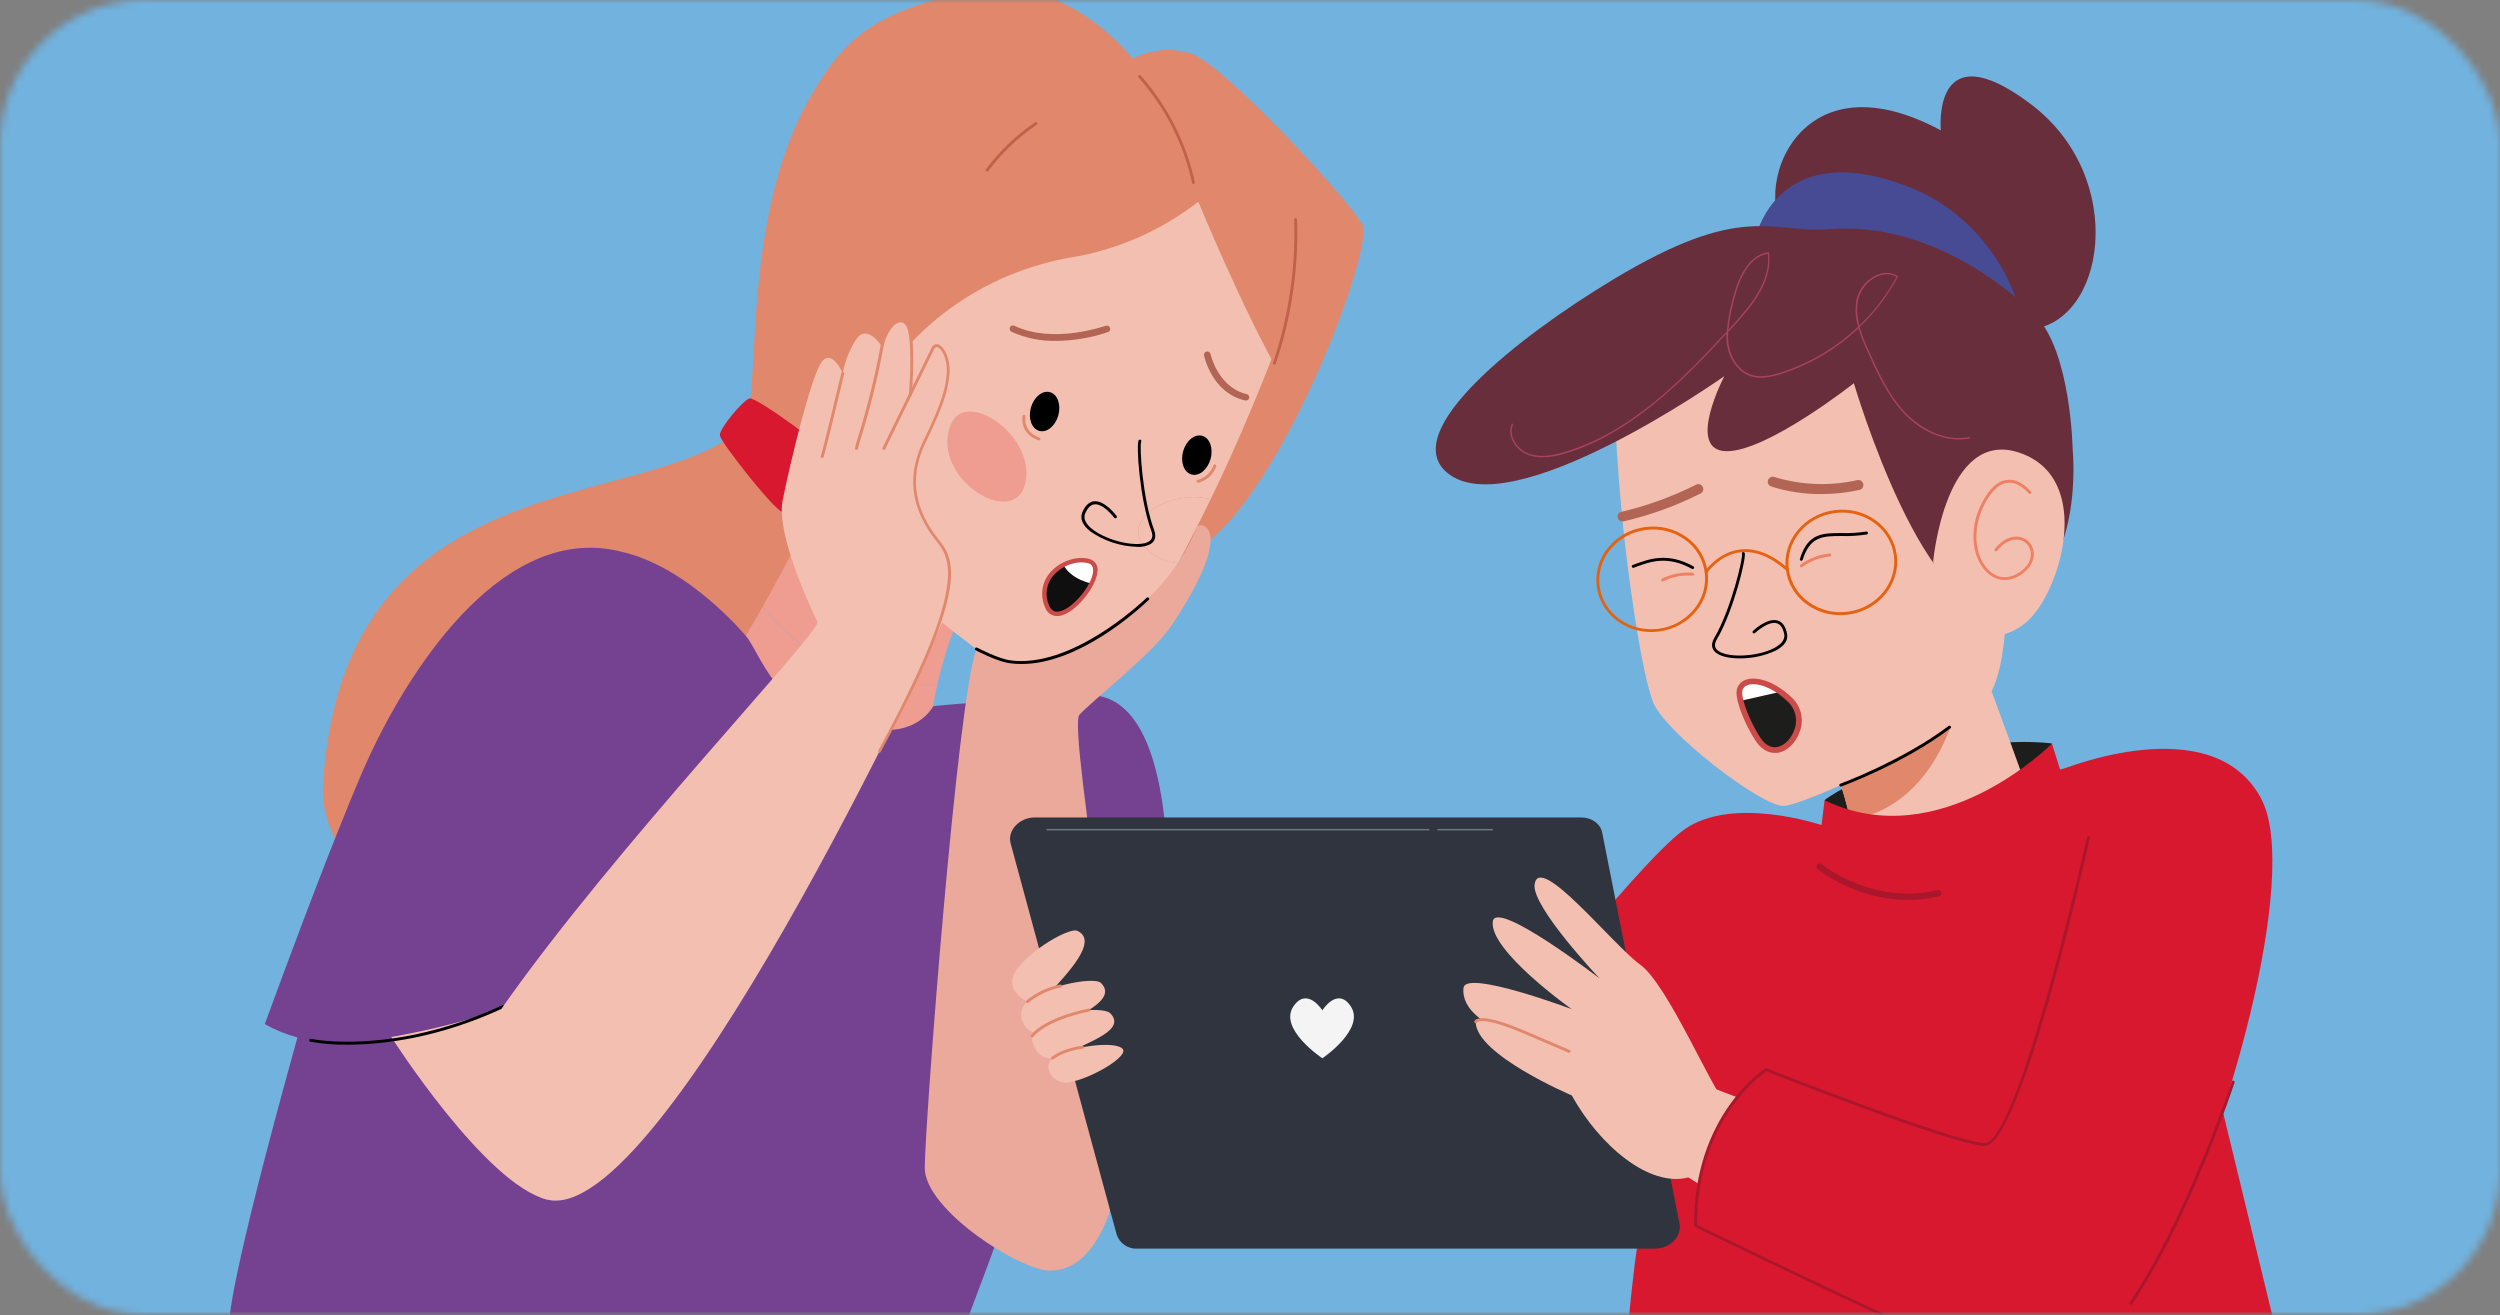 <svg width="346" height="182" viewBox="0 0 346 182" fill="none" xmlns="http://www.w3.org/2000/svg">
<rect x="0" y="0" width="346" height="182" fill="#808080" stroke="none"/>
<mask id="mask0_325_2741" style="mask-type:alpha" maskUnits="userSpaceOnUse" x="0" y="0" width="346" height="182">
<rect width="346" height="182" rx="20" fill="#9A95D6"/>
</mask>
<g mask="url(#mask0_325_2741)">
<mask id="mask1_325_2741" style="mask-type:alpha" maskUnits="userSpaceOnUse" x="-34" y="-10" width="414" height="192">
<rect x="-33.77" y="-10" width="413.538" height="192" fill="#7C94CB"/>
</mask>
<g mask="url(#mask1_325_2741)">
<rect x="-33.77" y="-10" width="413.538" height="192" fill="#71B2DE"/>
<path d="M283.987 102.897C283.987 102.897 276.643 101.817 266.868 104.559C256.483 107.471 252.523 110.743 252.523 110.743C252.523 110.743 256.677 118.308 268.802 115.89C272.25 115.245 275.468 113.706 278.133 111.426C280.798 109.145 282.817 106.204 283.987 102.897Z" fill="#1D1D1B"/>
<path d="M280.729 45.597C274.494 45.953 275.985 38.065 249.151 33.043C241.378 31.59 246.192 6.011 268.609 18.039C268.609 18.039 267.28 4.086 280.983 14.347C294.686 24.607 291.372 44.983 280.729 45.597Z" fill="#682E3B"/>
<path d="M243.127 41.014C240.533 36.773 243.312 17.476 264.533 26.014C278.97 31.82 283.424 49.922 277.535 51.722C271.645 53.522 243.127 41.014 243.127 41.014Z" fill="#464B93"/>
<path d="M252.099 114.196C252.099 114.196 239.813 110.01 233.07 114.828C226.327 119.647 204.242 148.281 204.242 148.281C204.242 148.281 231.044 171.034 231.09 170.536C231.136 170.037 238.474 145.428 238.474 145.428L252.099 114.196Z" fill="#D7182E"/>
<path d="M253.17 114.297C253.17 114.297 250.825 114.099 245.785 113.467C245.785 113.467 229.036 140.425 225.44 182.587H314.614L295.691 104.559C295.691 104.559 290.988 104.559 287.3 105.976" fill="#D7182E"/>
<path d="M276.717 98.628C275.357 100.632 273.842 102.525 272.185 104.291C271.931 104.559 271.682 104.817 271.428 105.071C271.682 104.817 271.931 104.559 272.185 104.291C273.842 102.525 275.357 100.632 276.717 98.628C274.811 93.496 273.302 89.166 272.873 87.242C271.414 80.753 251.831 101.55 251.831 101.55C253.65 104.854 255.062 109.054 256.105 113.457C256.668 118.996 256.613 116.951 256.613 116.951C256.64 125.674 281.111 124.128 281.503 112.257C281.503 112.266 281.25 110.84 276.717 98.628Z" fill="#F3BFB0"/>
<path d="M271.206 96.523C269.3 91.386 273.302 89.166 272.873 87.242C271.414 80.753 251.831 101.55 251.831 101.55C253.65 104.854 255.062 109.054 256.105 113.457C260.056 112.913 267.897 109.977 271.206 96.523Z" fill="#E1886C"/>
<path d="M223.447 49.216C223.046 54.994 224.167 69.219 224.98 75.985C225.792 82.751 227.232 92.914 228.751 97.096C230.269 101.277 243.903 111.708 246.88 111.537C249.857 111.367 269.149 102.551 274.794 96.847C280.438 91.142 277.101 55.087 273.409 43.142C269.717 31.197 247.517 34.091 243.764 35.587C240.012 37.082 223.895 42.791 223.447 49.216Z" fill="#F3BFB0"/>
<path d="M253.299 31.714C244.991 32.351 241.299 27.791 223.179 38.734C210.076 46.636 193.64 59.642 200.199 65.351C209 73.004 238.649 52.059 238.649 52.059C238.649 52.059 233.286 62.296 238.876 62.444C244.465 62.591 256.576 53.038 256.576 53.038C256.576 53.038 266.822 87.948 277.737 83.753C288.652 79.558 286.857 62.245 286.857 62.245C286.857 62.245 286.64 48.616 281.651 43.604C276.662 38.591 265.839 30.754 253.299 31.714Z" fill="#682E3B"/>
<path d="M267.547 77.73C267.547 77.73 269.227 59.07 279.584 62.688C289.941 66.307 285.085 82.124 280.507 86.051C275.928 89.979 269.836 88.317 267.547 77.73Z" fill="#F3BFB0"/>
<path d="M277.447 80.273C276.554 80.262 275.698 79.911 275.056 79.29C272.878 77.287 272.195 72.764 274.83 68.674C275.753 67.216 276.819 66.45 277.964 66.399C279.722 66.316 281.024 67.964 281.079 68.033C281.096 68.054 281.108 68.078 281.115 68.104C281.122 68.13 281.124 68.157 281.121 68.184C281.117 68.21 281.108 68.236 281.095 68.259C281.082 68.282 281.064 68.303 281.042 68.319C281.021 68.335 280.997 68.348 280.971 68.355C280.945 68.362 280.918 68.364 280.892 68.36C280.865 68.357 280.839 68.348 280.816 68.335C280.793 68.321 280.773 68.303 280.756 68.282C280.756 68.282 279.538 66.736 277.987 66.805C276.981 66.851 276.035 67.553 275.176 68.896C272.661 72.824 273.279 77.121 275.338 79.008C276.616 80.181 278.232 80.181 279.759 79.008C280.775 78.228 281.236 77.236 281.033 76.276C280.957 75.903 280.775 75.559 280.511 75.285C280.246 75.011 279.908 74.819 279.538 74.73C278.509 74.485 277.359 75.03 276.39 76.225C276.373 76.246 276.353 76.264 276.329 76.277C276.306 76.29 276.28 76.298 276.254 76.301C276.227 76.304 276.2 76.302 276.175 76.294C276.149 76.287 276.125 76.274 276.104 76.257C276.062 76.222 276.036 76.173 276.03 76.119C276.024 76.064 276.039 76.01 276.072 75.967C277.147 74.647 278.444 74.051 279.635 74.333C280.078 74.439 280.482 74.668 280.8 74.995C281.118 75.322 281.337 75.733 281.43 76.179C281.67 77.296 281.149 78.441 280.009 79.317C279.284 79.911 278.383 80.247 277.447 80.273Z" fill="#EF8062"/>
<path d="M240.723 95.9C240.737 96.266 240.793 96.628 240.889 96.98L246.395 95.734C243.34 93.565 240.723 94.04 240.723 95.9Z" fill="white"/>
<path d="M247.733 96.86C247.312 96.463 246.865 96.095 246.395 95.757L240.889 97.004C241.416 98.89 242.228 100.684 243.298 102.325C246.229 106.779 251.315 100.216 247.733 96.86Z" fill="#1D1D1B"/>
<path d="M240.74 91.119C239.268 91.119 237.971 90.828 237.33 90.196C236.993 89.845 236.706 89.231 237.26 88.285C239.568 84.353 241.239 77.273 241.091 76.677C241.071 76.628 241.072 76.572 241.092 76.523C241.113 76.474 241.152 76.435 241.202 76.414C241.253 76.394 241.309 76.395 241.359 76.417C241.409 76.439 241.449 76.479 241.47 76.53C241.723 77.139 239.951 84.482 237.611 88.493C237.265 89.084 237.269 89.545 237.611 89.914C238.751 91.1 243.149 90.967 245.577 89.67C246.302 89.282 247.123 88.631 246.929 87.722C246.749 86.905 246.413 86.411 245.928 86.263C244.719 85.89 242.914 87.588 242.896 87.607C242.857 87.645 242.805 87.666 242.75 87.666C242.696 87.666 242.644 87.645 242.605 87.607C242.567 87.569 242.546 87.517 242.546 87.463C242.546 87.41 242.567 87.359 242.605 87.32C242.683 87.242 244.603 85.442 246.039 85.885C246.676 86.079 247.105 86.67 247.317 87.644C247.529 88.617 246.976 89.388 245.762 90.039C244.19 90.77 242.474 91.139 240.74 91.119Z" fill="black"/>
<path d="M228.537 87.473C224.753 87.473 221.476 84.838 220.991 81.201C220.865 80.238 220.94 79.26 221.21 78.327C221.48 77.395 221.94 76.528 222.56 75.782C223.849 74.215 225.689 73.201 227.702 72.948C229.709 72.666 231.748 73.161 233.402 74.333C234.197 74.889 234.869 75.604 235.374 76.432C235.879 77.261 236.207 78.185 236.337 79.147C236.463 80.109 236.388 81.086 236.118 82.018C235.848 82.949 235.389 83.815 234.768 84.561C233.481 86.127 231.643 87.141 229.631 87.394C229.269 87.445 228.903 87.472 228.537 87.473ZM228.805 73.281C228.453 73.28 228.101 73.305 227.753 73.354C225.845 73.594 224.101 74.555 222.879 76.04C222.29 76.746 221.854 77.566 221.599 78.448C221.344 79.331 221.275 80.257 221.397 81.168C221.896 84.93 225.551 87.551 229.576 87.02C231.49 86.774 233.236 85.803 234.454 84.307C235.039 83.603 235.472 82.787 235.727 81.909C235.982 81.03 236.053 80.109 235.936 79.202C235.811 78.297 235.501 77.427 235.025 76.647C234.548 75.867 233.916 75.194 233.167 74.67C231.894 73.761 230.369 73.275 228.805 73.281Z" fill="#E56211"/>
<path d="M254.703 85.133C253.049 85.141 251.435 84.629 250.088 83.67C249.296 83.112 248.628 82.397 248.125 81.57C247.623 80.742 247.296 79.82 247.166 78.861C246.635 74.877 249.645 71.176 253.877 70.608C258.109 70.041 261.982 72.828 262.512 76.811C263.043 80.794 260.034 84.496 255.806 85.064C255.44 85.11 255.072 85.133 254.703 85.133ZM254.966 70.941C254.619 70.941 254.272 70.964 253.928 71.01C249.922 71.545 247.069 75.039 247.572 78.801C247.695 79.707 248.004 80.579 248.481 81.36C248.957 82.141 249.591 82.814 250.342 83.338C251.912 84.451 253.849 84.921 255.755 84.653C259.762 84.118 262.614 80.624 262.115 76.862C261.649 73.428 258.552 70.941 254.966 70.941Z" fill="#E56211"/>
<path d="M236.135 79.382C236.095 79.381 236.057 79.368 236.024 79.345C235.98 79.315 235.949 79.269 235.938 79.216C235.928 79.163 235.939 79.108 235.969 79.064C236.038 78.957 237.75 76.451 240.774 76.059C242.943 75.777 245.204 76.654 247.503 78.676C247.541 78.714 247.562 78.765 247.562 78.819C247.562 78.873 247.541 78.924 247.503 78.962C247.484 78.981 247.462 78.997 247.437 79.007C247.413 79.017 247.386 79.023 247.36 79.023C247.333 79.023 247.307 79.017 247.282 79.007C247.257 78.997 247.235 78.981 247.217 78.962C245.01 77.023 242.855 76.193 240.81 76.442C237.963 76.816 236.306 79.248 236.287 79.271C236.273 79.301 236.252 79.326 236.225 79.346C236.199 79.365 236.168 79.378 236.135 79.382Z" fill="#E56211"/>
<path d="M252.103 68.374C249.731 68.404 247.37 68.049 245.111 67.322C245.026 67.291 244.947 67.244 244.88 67.183C244.813 67.121 244.759 67.047 244.721 66.965C244.683 66.882 244.661 66.793 244.658 66.703C244.654 66.612 244.669 66.521 244.7 66.436C244.763 66.263 244.891 66.123 245.057 66.045C245.224 65.967 245.414 65.958 245.586 66.021C249.306 67.154 253.257 67.302 257.051 66.45C257.14 66.43 257.232 66.428 257.321 66.444C257.411 66.46 257.496 66.493 257.573 66.542C257.65 66.591 257.716 66.654 257.768 66.729C257.821 66.803 257.858 66.887 257.877 66.976C257.898 67.065 257.9 67.156 257.885 67.246C257.87 67.335 257.837 67.421 257.789 67.498C257.74 67.575 257.677 67.641 257.603 67.693C257.528 67.746 257.444 67.783 257.356 67.802C255.631 68.186 253.87 68.378 252.103 68.374Z" fill="#B26554"/>
<path d="M224.541 72.168C224.39 72.168 224.243 72.117 224.124 72.023C224.005 71.93 223.921 71.798 223.886 71.651C223.865 71.565 223.862 71.476 223.876 71.388C223.889 71.301 223.92 71.217 223.967 71.142C224.013 71.066 224.074 71.001 224.145 70.949C224.217 70.897 224.298 70.859 224.384 70.839C227.967 69.997 231.438 68.738 234.727 67.087C234.806 67.043 234.892 67.015 234.981 67.005C235.07 66.995 235.16 67.003 235.246 67.029C235.332 67.054 235.412 67.096 235.481 67.153C235.551 67.21 235.608 67.28 235.65 67.359C235.694 67.437 235.722 67.523 235.732 67.612C235.742 67.701 235.735 67.79 235.71 67.876C235.685 67.962 235.643 68.043 235.587 68.112C235.531 68.182 235.461 68.239 235.383 68.282C231.995 69.999 228.412 71.301 224.712 72.159C224.656 72.169 224.598 72.173 224.541 72.168Z" fill="#B26554"/>
<path d="M245.628 104.203C244.622 104.203 243.69 103.617 242.965 102.514C241.392 100.11 240.33 97.151 240.33 95.9C240.318 95.521 240.424 95.148 240.632 94.831C240.84 94.513 241.141 94.268 241.493 94.128C242.836 93.546 245.37 94.073 248.001 96.551C248.614 97.129 249.047 97.873 249.245 98.693C249.443 99.512 249.399 100.372 249.118 101.166C248.596 102.796 247.336 104.01 245.984 104.194C245.866 104.206 245.747 104.209 245.628 104.203ZM242.661 94.691C242.367 94.684 242.075 94.738 241.802 94.848C241.59 94.927 241.409 95.071 241.285 95.261C241.161 95.45 241.101 95.674 241.115 95.9C241.115 97.013 242.19 99.893 243.625 102.085C244.262 103.059 245.047 103.516 245.878 103.405C246.921 103.262 247.945 102.237 248.375 100.913C248.603 100.259 248.638 99.554 248.474 98.881C248.31 98.209 247.955 97.598 247.452 97.123C245.619 95.388 243.856 94.691 242.661 94.691Z" fill="#CB4B49"/>
<path d="M249.303 78.528C249.271 78.528 249.24 78.521 249.212 78.507C249.183 78.492 249.159 78.471 249.141 78.445C249.125 78.424 249.113 78.4 249.106 78.375C249.099 78.349 249.097 78.323 249.1 78.296C249.104 78.27 249.112 78.245 249.126 78.222C249.139 78.199 249.157 78.179 249.178 78.163C250.361 77.28 251.765 76.741 253.235 76.608C253.289 76.604 253.343 76.622 253.385 76.657C253.426 76.693 253.452 76.743 253.457 76.797C253.46 76.85 253.443 76.903 253.409 76.943C253.374 76.984 253.325 77.009 253.272 77.014C251.877 77.14 250.545 77.65 249.423 78.486C249.389 78.514 249.346 78.528 249.303 78.528Z" fill="#EF8062"/>
<path d="M249.302 77.605H249.242C249.191 77.589 249.148 77.554 249.123 77.506C249.098 77.458 249.093 77.403 249.109 77.351C250.207 73.761 252.284 73.77 254.91 73.779C256.039 73.813 257.168 73.742 258.284 73.567C258.31 73.562 258.337 73.563 258.364 73.569C258.39 73.575 258.414 73.585 258.436 73.601C258.458 73.616 258.477 73.636 258.491 73.659C258.505 73.681 258.515 73.707 258.519 73.733C258.529 73.785 258.517 73.84 258.487 73.884C258.457 73.928 258.41 73.958 258.358 73.968C257.216 74.149 256.061 74.222 254.906 74.185C252.349 74.185 250.507 74.185 249.496 77.471C249.482 77.511 249.456 77.545 249.421 77.569C249.386 77.593 249.345 77.606 249.302 77.605Z" fill="black"/>
<path d="M230.106 80.471C230.069 80.471 230.033 80.46 230.001 80.441C229.969 80.421 229.943 80.394 229.926 80.36C229.902 80.313 229.898 80.257 229.914 80.206C229.93 80.155 229.966 80.113 230.014 80.088C231.334 79.425 232.812 79.144 234.283 79.276C234.31 79.278 234.336 79.286 234.359 79.298C234.383 79.311 234.403 79.328 234.42 79.348C234.437 79.369 234.449 79.393 234.457 79.418C234.464 79.444 234.466 79.471 234.463 79.497C234.457 79.551 234.431 79.6 234.39 79.634C234.348 79.669 234.295 79.686 234.242 79.682C232.849 79.558 231.449 79.823 230.199 80.448C230.171 80.465 230.139 80.473 230.106 80.471Z" fill="#EF8062"/>
<path d="M234.261 78.759C234.228 78.758 234.195 78.75 234.164 78.736C230.79 76.853 228.404 77.73 226.484 78.436L226.106 78.574C226.055 78.592 225.999 78.589 225.951 78.566C225.902 78.542 225.865 78.501 225.847 78.45C225.83 78.399 225.833 78.343 225.856 78.295C225.879 78.246 225.921 78.209 225.972 78.191L226.346 78.053C228.238 77.361 230.827 76.41 234.363 78.376C234.41 78.403 234.445 78.448 234.46 78.501C234.474 78.553 234.468 78.61 234.441 78.657C234.423 78.689 234.397 78.715 234.365 78.733C234.333 78.751 234.297 78.76 234.261 78.759Z" fill="black"/>
<path d="M213.441 63.297C212.747 63.305 212.059 63.183 211.41 62.937C210.448 62.544 209.678 61.79 209.264 60.837C209.111 60.501 209.028 60.138 209.02 59.769C209.012 59.4 209.08 59.033 209.218 58.691C209.223 58.678 209.23 58.667 209.24 58.657C209.249 58.648 209.261 58.64 209.273 58.635C209.286 58.63 209.299 58.627 209.313 58.627C209.326 58.628 209.339 58.63 209.352 58.636C209.364 58.641 209.376 58.648 209.385 58.658C209.395 58.667 209.402 58.678 209.407 58.691C209.413 58.703 209.415 58.717 209.415 58.73C209.415 58.744 209.412 58.757 209.407 58.769C209.279 59.087 209.217 59.427 209.225 59.769C209.233 60.111 209.31 60.448 209.453 60.759C209.845 61.661 210.574 62.375 211.484 62.748C213.15 63.403 215.033 62.997 216.487 62.572C225.792 59.849 233.103 52.239 238.992 45.856C239.102 44.545 239.324 43.246 239.656 41.974C240.681 37.585 242.343 35.268 244.733 34.894H244.835V35C245.356 38.896 242.527 42.329 239.841 45.242L239.176 45.957C239.145 46.501 239.166 47.047 239.241 47.586C239.523 49.631 240.732 51.306 242.319 51.851C243.704 52.312 245.19 51.966 246.473 51.556C250.467 50.275 254.119 48.109 257.158 45.219C256.782 43.991 256.707 42.692 256.941 41.429C257.119 40.698 257.461 40.016 257.94 39.436C258.42 38.855 259.025 38.391 259.71 38.079C260.168 37.858 260.672 37.753 261.179 37.77C261.686 37.788 262.182 37.929 262.623 38.18L262.706 38.231L262.659 38.319C261.275 40.905 259.49 43.255 257.37 45.283C257.721 46.415 258.151 47.521 258.658 48.593C259.936 51.44 261.39 54.671 263.703 57.108C265.687 59.194 269.047 61.179 272.541 60.486C272.554 60.483 272.568 60.482 272.581 60.484C272.594 60.487 272.607 60.492 272.618 60.499C272.63 60.506 272.639 60.516 272.647 60.527C272.654 60.539 272.659 60.551 272.661 60.565C272.666 60.591 272.661 60.618 272.647 60.641C272.632 60.663 272.609 60.679 272.583 60.685C269.592 61.28 266.121 59.96 263.555 57.246C261.219 54.786 259.761 51.542 258.478 48.676C257.981 47.629 257.557 46.55 257.209 45.445C254.164 48.32 250.512 50.476 246.524 51.754C245.204 52.174 243.658 52.539 242.232 52.049C240.575 51.477 239.315 49.742 239.001 47.619C238.937 47.146 238.912 46.669 238.927 46.193C233.029 52.557 225.759 60.076 216.487 62.808C215.499 63.111 214.474 63.275 213.441 63.297ZM244.664 35.111C242.416 35.522 240.843 37.783 239.855 42.034C239.549 43.216 239.334 44.419 239.213 45.634L239.707 45.099C242.343 42.233 245.107 38.877 244.664 35.111ZM261.169 37.959C260.711 37.963 260.258 38.06 259.839 38.245C259.177 38.543 258.592 38.99 258.13 39.55C257.667 40.11 257.339 40.769 257.172 41.476C256.941 42.668 257.003 43.898 257.352 45.062C259.399 43.089 261.129 40.811 262.479 38.309C262.08 38.082 261.628 37.961 261.169 37.959Z" fill="#A8425D"/>
<path d="M254.762 108.861C254.72 108.861 254.68 108.848 254.646 108.824C254.612 108.8 254.586 108.766 254.573 108.727C254.563 108.702 254.559 108.675 254.56 108.649C254.561 108.622 254.567 108.596 254.578 108.572C254.589 108.548 254.605 108.526 254.625 108.509C254.645 108.491 254.668 108.477 254.693 108.468C254.776 108.436 263.268 105.33 269.693 100.47C269.737 100.439 269.791 100.427 269.844 100.434C269.897 100.442 269.945 100.47 269.979 100.511C270.01 100.555 270.024 100.609 270.016 100.663C270.008 100.716 269.98 100.765 269.937 100.797C263.476 105.694 254.919 108.819 254.831 108.851L254.762 108.861Z" fill="black"/>
<path d="M156.777 8.143C158.019 7.475 159.384 7.068 160.789 6.948C162.195 6.829 163.609 6.998 164.946 7.447C169.414 8.993 186.731 27.643 188.582 31.151C190.432 34.659 173.531 79.243 160.756 77.36C152.056 76.077 139.908 71.79 124.908 79.243C109.908 86.697 120.708 90.953 120.708 90.953L141.44 51.51L156.777 8.143Z" fill="#E1886C"/>
<path d="M117.897 60.948C117.164 62.794 114.985 66.861 112.28 71.67C110.148 75.459 107.688 79.714 105.357 83.707C109.05 88.322 117.164 96.099 129.759 94.631C129.782 94.52 129.81 94.41 129.833 94.299C130.779 90.26 132.819 83.517 136.673 78.547C136.668 78.547 120.371 54.708 117.897 60.948Z" fill="#EF9C91"/>
<path d="M105.353 83.707C100.608 91.784 96.404 98.808 96.404 98.808C95.411 106.839 112.493 113.554 122.518 110.573C127.341 109.138 129.141 97.77 129.141 97.77C129.141 97.77 129.316 96.547 129.754 94.631C117.159 96.099 109.022 88.341 105.353 83.707Z" fill="#EF9C91"/>
<path d="M166.563 16.183C163.438 13.557 140.393 8.582 133.078 18.851C125.763 29.12 111.109 62.587 114.718 69.847C118.327 77.107 135.603 90.782 138.404 91.89C141.206 92.997 156.058 88.262 158.841 84.745C160.408 82.584 161.81 80.308 163.036 77.937C162.085 77.868 161.159 77.599 160.32 77.147C159.48 76.695 158.745 76.071 158.163 75.316C155.37 71.624 162.344 67.668 167.541 69.103C168.118 67.917 168.663 66.796 169.156 65.725C172.092 59.494 177.681 46.225 179.13 40.567C180.741 34.276 169.692 18.81 166.563 16.183Z" fill="#F3BFB0"/>
<path d="M158.163 75.32C158.746 76.075 159.481 76.698 160.321 77.149C161.161 77.6 162.086 77.869 163.037 77.938C164.565 75.136 166.143 71.993 167.542 69.104C162.345 67.673 155.371 71.619 158.163 75.32Z" fill="#F3BFB0"/>
<path d="M131.574 58.802C133.637 53.609 143.435 60.366 141.898 66.897C140.361 73.428 128.67 66.094 131.574 58.802Z" fill="#EF9C91"/>
<path d="M157.304 75.68C155.014 75.601 152.796 74.862 150.916 73.553C149.822 72.694 149.43 71.781 149.79 70.908C150.15 70.036 150.713 69.464 151.369 69.38C152.873 69.191 154.47 71.314 154.535 71.407C154.551 71.428 154.563 71.453 154.569 71.479C154.576 71.505 154.578 71.532 154.574 71.558C154.57 71.585 154.561 71.611 154.547 71.634C154.533 71.657 154.515 71.677 154.493 71.693C154.449 71.723 154.395 71.736 154.342 71.728C154.289 71.721 154.241 71.693 154.207 71.651C154.207 71.651 152.689 69.625 151.438 69.805C150.925 69.87 150.515 70.299 150.182 71.079C149.832 71.947 150.533 72.74 151.189 73.248C153.385 74.97 157.742 75.87 159.09 74.887C159.505 74.587 159.589 74.125 159.349 73.502C157.715 69.104 157.23 61.502 157.59 60.934C157.619 60.89 157.665 60.859 157.716 60.848C157.768 60.837 157.822 60.846 157.867 60.874C157.913 60.902 157.946 60.947 157.958 60.999C157.971 61.05 157.963 61.105 157.936 61.151C157.682 61.733 158.13 69.048 159.732 73.359C160.115 74.393 159.732 74.951 159.33 75.237C158.717 75.592 158.009 75.746 157.304 75.68Z" fill="black"/>
<path d="M146.12 47.18C144.009 47.218 141.915 46.786 139.991 45.916C139.881 45.863 139.797 45.769 139.756 45.654C139.715 45.538 139.722 45.412 139.774 45.302C139.827 45.192 139.921 45.107 140.036 45.067C140.151 45.026 140.278 45.033 140.388 45.085C145.848 47.688 152.969 45.085 153.043 45.085C153.158 45.043 153.284 45.048 153.395 45.099C153.506 45.15 153.592 45.243 153.634 45.357C153.656 45.414 153.666 45.474 153.664 45.535C153.662 45.595 153.648 45.655 153.624 45.71C153.599 45.766 153.563 45.816 153.519 45.857C153.475 45.899 153.423 45.931 153.366 45.953C151.033 46.749 148.586 47.164 146.12 47.18Z" fill="#B26554"/>
<path d="M172.443 55.428H172.341C167.79 54.413 166.683 49.428 166.636 49.197C166.612 49.078 166.635 48.954 166.702 48.852C166.769 48.75 166.873 48.678 166.992 48.653C167.051 48.64 167.113 48.639 167.172 48.65C167.232 48.661 167.289 48.683 167.34 48.716C167.391 48.749 167.435 48.792 167.47 48.842C167.504 48.892 167.528 48.949 167.541 49.008C167.541 49.054 168.58 53.624 172.544 54.547C172.663 54.574 172.765 54.647 172.83 54.75C172.895 54.853 172.917 54.977 172.89 55.096C172.862 55.193 172.803 55.277 172.722 55.337C172.642 55.397 172.543 55.429 172.443 55.428Z" fill="#B26554"/>
<path d="M146.473 57.479C146.88 55.999 146.36 54.566 145.31 54.277C144.261 53.988 143.08 54.953 142.673 56.433C142.266 57.913 142.786 59.346 143.836 59.635C144.885 59.924 146.066 58.959 146.473 57.479Z" fill="black"/>
<path d="M167.544 63.516C167.952 62.037 167.431 60.603 166.382 60.315C165.332 60.026 164.151 60.991 163.744 62.47C163.337 63.95 163.858 65.383 164.907 65.672C165.956 65.961 167.137 64.996 167.544 63.516Z" fill="black"/>
<path d="M143.799 60.948H143.73C141.044 59.997 141.519 57.588 141.524 57.565C141.529 57.539 141.539 57.513 141.553 57.491C141.568 57.468 141.587 57.449 141.61 57.434C141.632 57.419 141.657 57.408 141.684 57.403C141.71 57.398 141.737 57.398 141.764 57.404C141.816 57.415 141.862 57.446 141.892 57.491C141.921 57.536 141.931 57.591 141.92 57.644C141.92 57.731 141.524 59.734 143.864 60.56C143.915 60.579 143.956 60.617 143.98 60.666C144.003 60.716 144.006 60.772 143.988 60.824C143.973 60.861 143.947 60.893 143.913 60.915C143.879 60.938 143.839 60.949 143.799 60.948Z" fill="#E1886C"/>
<path d="M165.796 66.819C165.749 66.819 165.703 66.802 165.667 66.772C165.631 66.742 165.606 66.7 165.598 66.653C165.593 66.627 165.594 66.6 165.6 66.573C165.605 66.547 165.616 66.523 165.632 66.501C165.647 66.479 165.667 66.46 165.69 66.446C165.712 66.432 165.738 66.422 165.764 66.418C166.265 66.286 166.727 66.033 167.107 65.68C167.487 65.328 167.774 64.886 167.942 64.396C167.963 64.347 168.002 64.307 168.051 64.287C168.1 64.266 168.156 64.265 168.205 64.285C168.23 64.295 168.253 64.309 168.272 64.328C168.292 64.346 168.307 64.368 168.318 64.393C168.328 64.417 168.334 64.444 168.335 64.47C168.335 64.497 168.331 64.523 168.321 64.548C168.127 65.103 167.798 65.601 167.364 65.998C166.929 66.394 166.403 66.676 165.833 66.819H165.796Z" fill="#E1886C"/>
<path d="M127.982 84.237C127.957 84.239 127.932 84.231 127.913 84.214C127.853 84.159 121.784 78.819 119.73 76.534C119.711 76.515 119.7 76.49 119.7 76.463C119.7 76.436 119.711 76.41 119.73 76.391C119.749 76.372 119.774 76.362 119.801 76.362C119.828 76.362 119.854 76.372 119.873 76.391C121.917 78.667 127.977 83.998 128.037 84.053C128.047 84.062 128.055 84.073 128.061 84.085C128.066 84.098 128.069 84.111 128.069 84.124C128.069 84.138 128.066 84.151 128.061 84.163C128.055 84.176 128.047 84.187 128.037 84.196C128.025 84.216 128.005 84.231 127.982 84.237Z" fill="black"/>
<path d="M156.778 8.144C156.778 8.144 147.316 -4.216 134.089 -1.226C120.861 1.765 116.721 5.259 111.875 13.913C102.141 31.299 105.598 56.578 102.755 59.171C89.596 71.171 47.37 63.191 44.703 108.667C43.807 123.985 70.576 136.225 84.293 139.359L93.113 96.981C103.106 98.25 100.498 87.09 102.953 88.465C107.855 80.273 114.224 67.751 119.546 56.882C125.176 45.399 136.124 37.59 148.752 35.536C149.324 35.444 149.892 35.333 150.45 35.208C156.054 33.928 161.31 31.439 165.852 27.916C165.852 27.916 171.944 42.828 177.436 52.345C177.436 52.345 180.621 55.945 184.867 38.222C189.113 20.499 156.778 8.144 156.778 8.144Z" fill="#E1886C"/>
<path d="M115.271 63.408C115.16 62.605 104.656 54.874 103.733 55.142C102.81 55.41 99.477 59.388 99.634 60.279C99.814 61.322 107.37 70.894 108.325 70.857C109.183 70.829 115.4 64.326 115.271 63.408Z" fill="#D7182E"/>
<path d="M150.127 96.205C128.55 97.59 129.141 97.77 129.141 97.77C129.141 97.77 127.646 100.664 123.57 101C108.238 102.233 105.409 90.385 103.212 88.004C103.212 88.004 95.329 78.441 86.001 76.359C70.156 72.316 57.321 91.41 51.164 104.568C49.65 107.799 47.472 113.25 45.21 118.987C40.983 129.837 36.644 141.736 36.644 141.736C38.068 142.54 39.588 143.161 41.167 143.582C31.401 178.687 31.77 182.762 31.77 182.762H133.84C133.84 182.762 138.557 170.236 138.487 170.18C138.487 170.18 155.878 171.404 157.544 162.98C162.529 137.614 165.912 95.18 150.127 96.205Z" fill="#754191"/>
<path d="M165.652 72.86C166.529 72.122 170.974 73.322 162.117 86.614C159.616 90.371 151.137 96.999 149.397 98.919C147.657 100.839 157.377 153.265 155.069 162.86C152.762 172.456 149.369 175.848 145.266 175.848C141.163 175.848 127.986 167.443 127.986 161.633C127.986 155.822 132.482 96.745 135.14 89.836C135.14 89.836 140.586 93.989 148.502 90.099C162.532 83.166 165.652 72.86 165.652 72.86Z" fill="#EAA99A"/>
<path d="M165.182 25.483C165.136 25.483 165.091 25.466 165.055 25.437C165.019 25.408 164.994 25.367 164.984 25.322C163.805 19.901 161.253 14.874 157.572 10.723C157.534 10.685 157.513 10.634 157.513 10.581C157.513 10.527 157.534 10.475 157.572 10.437C157.61 10.4 157.661 10.378 157.715 10.378C157.768 10.378 157.82 10.4 157.858 10.437C161.583 14.636 164.167 19.722 165.362 25.207C165.369 25.233 165.37 25.26 165.365 25.286C165.361 25.313 165.351 25.338 165.337 25.361C165.323 25.383 165.305 25.403 165.283 25.419C165.261 25.434 165.236 25.445 165.21 25.451L165.182 25.483Z" fill="#BF614B"/>
<path d="M176.379 50.467C176.358 50.471 176.336 50.471 176.315 50.467C176.264 50.449 176.222 50.411 176.199 50.363C176.175 50.315 176.172 50.259 176.19 50.208C178.345 43.834 179.334 37.124 179.112 30.399C179.11 30.346 179.13 30.294 179.166 30.255C179.202 30.217 179.252 30.194 179.305 30.191C179.332 30.19 179.359 30.194 179.384 30.203C179.409 30.212 179.432 30.226 179.452 30.244C179.471 30.262 179.487 30.284 179.499 30.308C179.51 30.332 179.517 30.358 179.518 30.385C179.74 37.152 178.743 43.905 176.573 50.319C176.562 50.361 176.537 50.399 176.502 50.426C176.466 50.453 176.423 50.467 176.379 50.467Z" fill="#BF614B"/>
<path d="M136.609 23.753C136.566 23.752 136.525 23.739 136.489 23.716C136.446 23.683 136.418 23.634 136.41 23.581C136.403 23.528 136.416 23.473 136.448 23.43C138.34 20.902 140.639 18.706 143.251 16.931C143.295 16.901 143.35 16.89 143.403 16.901C143.456 16.911 143.502 16.942 143.532 16.986C143.548 17.008 143.558 17.033 143.564 17.059C143.57 17.086 143.57 17.113 143.565 17.139C143.559 17.165 143.549 17.19 143.534 17.212C143.519 17.235 143.499 17.254 143.477 17.268C140.903 19.015 138.638 21.179 136.775 23.669C136.756 23.696 136.731 23.717 136.702 23.731C136.673 23.746 136.641 23.753 136.609 23.753Z" fill="#BF614B"/>
<path d="M266.906 182.453H290.301C302.541 165.731 317.495 122.199 313.65 113.476C308.929 102.754 295.687 104.568 295.687 104.568C292.295 106.636 279.921 160.95 276.603 161.434C266.837 162.856 232.844 148.903 232.844 148.903C232.844 148.903 230.034 160.105 230.149 160.608C230.223 160.94 251.32 174.168 266.906 182.453Z" fill="#F3BFB0"/>
<path d="M221.744 115.239L232.447 169.368C232.793 171.117 231.127 172.811 229.059 172.811H157.415C156.789 172.847 156.169 172.676 155.651 172.323C155.133 171.971 154.746 171.458 154.549 170.864L139.872 116.734C139.387 114.948 141.076 113.134 143.222 113.134H218.841C220.304 113.134 221.499 114.002 221.744 115.239Z" fill="#2F343E"/>
<path d="M233.633 162.962C228.256 164.346 221.397 158.577 217.534 151.608C217.534 151.608 204.15 145.926 204.242 141.403C204.274 139.534 217.165 145.497 217.165 145.497C217.165 145.497 201.906 143.014 202.548 136.728C202.811 134.134 217.534 139.673 217.534 139.673C217.534 139.673 206.097 131.591 206.6 127.543C207.002 124.345 221.397 135.431 221.397 135.431C221.397 135.431 211.996 125.522 212.388 122.425C212.97 117.86 223.197 130.756 227 133.502C230.803 136.248 236.928 150.814 238.853 152.67C240.777 154.525 233.633 162.962 233.633 162.962Z" fill="#F3BFB0"/>
<path d="M145.175 137.536C143.698 139.165 142.082 139.165 140.679 137.467C140.416 137.177 140.231 136.825 140.141 136.444C140.052 136.063 140.061 135.665 140.167 135.288C140.984 132.431 147.833 128.259 149.112 128.827C152.125 130.225 147.621 134.841 145.175 137.536Z" fill="#F3BFB0"/>
<path d="M146.116 142.234C144.178 143.268 142.262 143.393 141.501 141.311C141.35 140.95 141.294 140.556 141.338 140.167C141.381 139.777 141.523 139.406 141.75 139.087C143.485 136.668 151.341 135.053 152.365 136.04C154.733 138.371 149.328 140.522 146.116 142.234Z" fill="#F3BFB0"/>
<path d="M147.473 145.876C145.53 146.91 143.753 146.647 143.005 144.574C142.856 144.213 142.8 143.82 142.844 143.432C142.887 143.044 143.029 142.673 143.255 142.354C144.99 139.936 152.624 139.225 153.63 140.208C155.993 142.553 150.681 144.163 147.473 145.876Z" fill="#F3BFB0"/>
<path d="M147.856 149.818C145.696 150.178 143.559 147.136 146.619 145.867C149.679 144.598 154.572 144.155 155.389 145.184C156.206 146.213 151.046 149.291 147.856 149.818Z" fill="#F3BFB0"/>
<path d="M217.166 145.7C217.139 145.707 217.11 145.707 217.083 145.7L210.824 143.014C205.083 140.564 204.437 141.482 204.427 141.491C204.42 141.516 204.407 141.539 204.39 141.559C204.373 141.579 204.353 141.595 204.329 141.606C204.306 141.618 204.281 141.625 204.255 141.626C204.229 141.628 204.203 141.624 204.178 141.616C204.127 141.595 204.086 141.556 204.062 141.507C204.038 141.457 204.034 141.401 204.049 141.348C204.079 141.278 204.123 141.214 204.179 141.162C204.234 141.11 204.3 141.069 204.372 141.044C205.004 140.753 206.68 140.794 210.986 142.64L217.244 145.313C217.269 145.323 217.291 145.339 217.31 145.358C217.329 145.377 217.343 145.4 217.353 145.425C217.363 145.449 217.368 145.476 217.367 145.503C217.367 145.53 217.361 145.556 217.351 145.58C217.335 145.616 217.309 145.647 217.276 145.668C217.244 145.69 217.205 145.701 217.166 145.7Z" fill="#E1886C"/>
<path d="M142.844 143.586C142.805 143.585 142.766 143.572 142.733 143.549C142.689 143.52 142.658 143.475 142.647 143.423C142.636 143.371 142.645 143.317 142.673 143.272C142.738 143.176 144.233 140.965 150.677 139.58C150.729 139.57 150.783 139.581 150.828 139.611C150.873 139.64 150.904 139.685 150.917 139.737C150.928 139.79 150.917 139.846 150.888 139.891C150.859 139.937 150.813 139.97 150.76 139.982C144.52 141.316 143.029 143.471 143.015 143.494C142.997 143.523 142.972 143.546 142.942 143.562C142.912 143.579 142.878 143.587 142.844 143.586Z" fill="#E1886C"/>
<path d="M145.663 146.656C145.634 146.656 145.604 146.65 145.577 146.638C145.55 146.626 145.526 146.608 145.506 146.586C145.471 146.545 145.454 146.492 145.459 146.439C145.463 146.385 145.488 146.335 145.529 146.3C145.589 146.249 147.011 145.068 149.785 144.74C149.839 144.735 149.892 144.751 149.934 144.784C149.977 144.818 150.004 144.867 150.011 144.92C150.016 144.974 150 145.028 149.967 145.07C149.933 145.112 149.884 145.139 149.831 145.146C147.186 145.456 145.806 146.596 145.793 146.609C145.757 146.64 145.711 146.657 145.663 146.656Z" fill="#E1886C"/>
<path d="M142.199 138.824C142.17 138.824 142.141 138.817 142.115 138.805C142.089 138.793 142.065 138.776 142.046 138.754C142.008 138.716 141.987 138.665 141.987 138.611C141.987 138.558 142.008 138.506 142.046 138.468C143.408 137.371 145.01 136.612 146.722 136.253C146.775 136.242 146.83 136.252 146.876 136.281C146.922 136.311 146.954 136.357 146.966 136.41C146.972 136.436 146.972 136.463 146.966 136.49C146.961 136.516 146.951 136.541 146.936 136.564C146.921 136.586 146.901 136.605 146.879 136.62C146.856 136.635 146.831 136.645 146.805 136.65C145.164 137.004 143.627 137.732 142.314 138.777C142.281 138.804 142.241 138.82 142.199 138.824Z" fill="#E1886C"/>
<path d="M141.372 91.899C140.833 91.9 140.295 91.865 139.761 91.793C137.984 91.553 135.146 90.057 135.039 89.993C135.015 89.981 134.994 89.964 134.976 89.943C134.959 89.922 134.946 89.898 134.938 89.872C134.93 89.846 134.928 89.819 134.931 89.792C134.934 89.765 134.943 89.739 134.956 89.716C134.982 89.669 135.025 89.634 135.076 89.618C135.126 89.603 135.181 89.608 135.229 89.633C135.261 89.633 138.109 91.156 139.816 91.391C148.147 92.522 157.646 83.739 158.698 82.733C158.737 82.695 158.789 82.673 158.843 82.673C158.898 82.673 158.95 82.695 158.989 82.733C159.008 82.751 159.023 82.773 159.034 82.798C159.044 82.823 159.05 82.849 159.05 82.876C159.05 82.903 159.044 82.929 159.034 82.954C159.023 82.978 159.008 83 158.989 83.019C157.346 84.584 149.246 91.899 141.372 91.899Z" fill="black"/>
<path d="M75.727 166.013C67.189 163.973 54.15 143.517 54.15 143.517C54.15 143.517 64.447 141.786 69.603 139.317L75.727 166.013Z" fill="#F3BFB0"/>
<path d="M48.123 144.579C46.389 144.61 44.657 144.474 42.949 144.172C42.897 144.161 42.851 144.13 42.821 144.085C42.792 144.04 42.781 143.985 42.792 143.932C42.804 143.88 42.837 143.833 42.883 143.804C42.928 143.775 42.984 143.765 43.037 143.776C43.148 143.799 54.4 146.152 69.515 139.132C69.564 139.11 69.62 139.108 69.671 139.126C69.722 139.144 69.764 139.181 69.788 139.229C69.81 139.279 69.811 139.335 69.793 139.386C69.773 139.437 69.735 139.479 69.686 139.502C60.603 143.72 52.895 144.579 48.123 144.579Z" fill="black"/>
<path d="M130.705 85.53C133.719 79.068 126.672 70.017 126.672 70.017C125.615 63.759 128.952 59.799 130.604 55.308C132.256 50.817 130.295 46.207 128.947 48.454C127.599 50.702 125.952 54.962 125.952 54.962C125.952 54.962 127.092 45.168 125.107 44.619C123.122 44.07 122.052 47.947 122.052 47.947C122.052 47.947 120.012 44.716 118.512 46.941C117.581 48.375 116.945 49.98 116.638 51.662C116.638 51.662 115.055 47.97 113.596 50.277C112.212 52.47 109.572 63.104 108.321 69.201C107.278 74.277 113.139 86.088 113.139 86.088C113.352 87.727 85.069 117.297 69.602 139.327C66.607 143.591 66.658 161.513 74.772 165.667C90.247 173.568 130.705 85.53 130.705 85.53Z" fill="#F3BFB0"/>
<path d="M118.511 62.273C118.459 62.271 118.41 62.25 118.374 62.213C118.338 62.176 118.317 62.126 118.317 62.074C118.417 61.57 118.553 61.073 118.724 60.588C120.018 56.427 121.066 52.194 121.862 47.91C122.185 46.086 123.27 44.466 124.336 44.217C124.595 44.157 124.867 44.18 125.112 44.285C125.357 44.389 125.562 44.569 125.697 44.799C126.884 46.414 126.219 54.334 126.191 54.671C126.187 54.725 126.161 54.776 126.119 54.811C126.078 54.846 126.024 54.864 125.97 54.86C125.916 54.854 125.867 54.828 125.833 54.787C125.798 54.745 125.781 54.692 125.785 54.639C125.979 52.386 126.279 46.28 125.37 45.039C125.278 44.881 125.141 44.756 124.975 44.68C124.81 44.604 124.625 44.581 124.447 44.614C123.56 44.822 122.568 46.363 122.282 47.979C121.483 52.278 120.432 56.527 119.134 60.703C118.927 61.386 118.751 61.982 118.742 62.088C118.739 62.115 118.731 62.142 118.718 62.166C118.704 62.19 118.687 62.211 118.665 62.228C118.644 62.246 118.619 62.258 118.593 62.266C118.566 62.273 118.539 62.276 118.511 62.273Z" fill="#E1886C"/>
<path d="M151.073 80.859C151.793 79.433 151.895 78.09 150.718 77.762C149.507 77.488 148.237 77.678 147.159 78.293C147.685 79.174 148.779 80.351 151.073 80.859Z" fill="white"/>
<path d="M147.159 78.196C145.285 79.193 143.878 81.247 144.912 83.868C146.019 86.674 149.688 83.522 151.073 80.762C148.779 80.245 147.685 79.077 147.159 78.196Z" fill="#0F0F0F"/>
<path d="M113.79 63.394C113.769 63.398 113.747 63.398 113.726 63.394C113.675 63.376 113.633 63.339 113.609 63.291C113.585 63.243 113.58 63.187 113.597 63.136C113.966 62.032 116.417 51.726 116.44 51.625C116.446 51.599 116.457 51.574 116.472 51.552C116.488 51.53 116.508 51.512 116.53 51.498C116.553 51.484 116.578 51.474 116.605 51.47C116.631 51.465 116.658 51.466 116.684 51.472C116.711 51.478 116.736 51.489 116.758 51.504C116.78 51.519 116.799 51.539 116.813 51.562C116.827 51.585 116.837 51.611 116.841 51.637C116.845 51.664 116.843 51.691 116.837 51.717C116.735 52.142 114.358 62.148 113.984 63.256C113.971 63.297 113.945 63.332 113.91 63.357C113.875 63.382 113.833 63.395 113.79 63.394Z" fill="#E1886C"/>
<path d="M121.729 104.176C121.695 104.175 121.661 104.166 121.632 104.148C121.608 104.135 121.588 104.118 121.571 104.097C121.555 104.076 121.542 104.052 121.535 104.026C121.528 104 121.526 103.974 121.529 103.947C121.532 103.92 121.54 103.895 121.553 103.871C134.19 80.656 131.49 77.273 129.52 74.794C129.344 74.568 129.169 74.333 129.012 74.13C125.975 69.861 125.578 65.573 127.798 61.018C130.539 55.391 130.867 53.578 131.029 51.63C131.176 49.876 130.387 48.279 129.783 48.062C129.676 48.021 129.515 47.998 129.321 48.251L122.509 62.153C122.497 62.177 122.481 62.198 122.46 62.216C122.44 62.233 122.417 62.247 122.392 62.256C122.366 62.264 122.34 62.268 122.313 62.266C122.286 62.264 122.26 62.257 122.236 62.245C122.212 62.233 122.191 62.217 122.173 62.197C122.156 62.177 122.142 62.154 122.134 62.128C122.125 62.103 122.122 62.076 122.123 62.05C122.125 62.023 122.132 61.997 122.144 61.973L128.97 48.044C129.057 47.884 129.196 47.76 129.365 47.693C129.534 47.626 129.721 47.621 129.893 47.679C130.724 47.979 131.564 49.788 131.407 51.662C131.236 53.656 130.904 55.507 128.13 61.198C125.984 65.605 126.367 69.759 129.312 73.894C129.464 74.111 129.635 74.324 129.806 74.536C131.961 77.236 134.643 80.601 121.876 104.074C121.861 104.102 121.84 104.125 121.814 104.142C121.789 104.16 121.759 104.172 121.729 104.176Z" fill="#E1886C"/>
<path d="M186.916 139.234C185.07 136.534 183.016 139.83 183.016 139.83C183.016 139.83 180.935 136.534 179.042 139.234C176.836 142.373 183.016 146.467 183.016 146.467C183.016 146.467 189.072 142.373 186.916 139.234Z" fill="#F4F4F4"/>
<path d="M197.725 114.93H144.916C144.889 114.93 144.863 114.919 144.844 114.9C144.825 114.881 144.814 114.855 144.814 114.828C144.814 114.815 144.817 114.802 144.822 114.789C144.827 114.777 144.835 114.766 144.844 114.757C144.854 114.747 144.865 114.74 144.877 114.735C144.889 114.729 144.903 114.727 144.916 114.727H197.73C197.743 114.727 197.756 114.729 197.769 114.735C197.781 114.74 197.792 114.747 197.802 114.757C197.811 114.766 197.819 114.777 197.824 114.789C197.829 114.802 197.831 114.815 197.831 114.828C197.831 114.842 197.829 114.856 197.823 114.868C197.818 114.881 197.81 114.892 197.8 114.902C197.79 114.911 197.778 114.919 197.765 114.924C197.753 114.928 197.739 114.931 197.725 114.93Z" fill="#6F7783"/>
<path d="M206.546 114.93H199.022C199.009 114.93 198.996 114.927 198.984 114.922C198.971 114.917 198.96 114.91 198.951 114.9C198.941 114.891 198.934 114.88 198.929 114.867C198.924 114.855 198.921 114.842 198.921 114.828C198.921 114.815 198.924 114.802 198.929 114.789C198.934 114.777 198.941 114.766 198.951 114.757C198.96 114.747 198.971 114.74 198.984 114.735C198.996 114.729 199.009 114.727 199.022 114.727H206.546C206.559 114.727 206.572 114.729 206.584 114.735C206.597 114.74 206.608 114.747 206.617 114.757C206.627 114.766 206.634 114.777 206.639 114.789C206.644 114.802 206.647 114.815 206.647 114.828C206.647 114.842 206.644 114.855 206.639 114.867C206.634 114.88 206.627 114.891 206.617 114.9C206.608 114.91 206.597 114.917 206.584 114.922C206.572 114.927 206.559 114.93 206.546 114.93Z" fill="#6F7783"/>
<path d="M146.3 85.267C145.919 85.261 145.549 85.134 145.245 84.903C144.941 84.672 144.719 84.35 144.611 83.984C144.258 83.18 144.149 82.29 144.298 81.426C144.447 80.561 144.846 79.759 145.447 79.119C146.804 77.628 149.102 76.88 150.791 77.37C151.155 77.467 151.47 77.696 151.674 78.013C151.878 78.329 151.956 78.71 151.894 79.082C151.765 81.159 148.867 84.888 146.633 85.243C146.523 85.258 146.412 85.266 146.3 85.267ZM149.66 77.827C148.952 77.846 148.254 78.007 147.608 78.299C146.962 78.592 146.381 79.01 145.899 79.53C145.376 80.085 145.029 80.783 144.902 81.535C144.774 82.288 144.873 83.061 145.184 83.757C145.456 84.45 145.899 84.74 146.536 84.639C148.382 84.353 151.151 81.057 151.285 79.045C151.336 78.26 150.93 78.048 150.62 77.956C150.313 77.869 149.994 77.826 149.674 77.827H149.66Z" fill="#CB4B49"/>
<path d="M261.888 182.55L294.196 182.453C295.779 179.683 297.625 176.794 299.799 172.811C307.811 158.148 318.514 121.119 312.967 110.573C306.251 97.806 285.15 106.58 285.15 106.58C279.99 120.999 281.287 155.203 276.727 158.425C274.673 159.874 244.474 148.008 244.474 148.008C233.48 156.293 234.69 169.594 234.69 169.594C234.69 169.594 248.513 176.43 261.888 182.55Z" fill="#D7182E"/>
<path d="M261.888 182.753C261.861 182.759 261.832 182.759 261.805 182.753C250.266 177.468 234.745 169.876 234.574 169.798C234.541 169.781 234.512 169.755 234.493 169.723C234.473 169.692 234.463 169.655 234.463 169.618C234.38 154.202 244.243 147.925 244.345 147.856C244.373 147.842 244.404 147.835 244.435 147.835C244.466 147.835 244.497 147.842 244.525 147.856C244.779 147.958 269.776 157.848 274.626 158.204H274.682C278.6 158.204 286.22 127.654 288.851 115.821C288.857 115.794 288.868 115.77 288.884 115.748C288.899 115.726 288.919 115.708 288.942 115.694C288.964 115.679 288.99 115.67 289.016 115.666C289.043 115.661 289.07 115.662 289.096 115.668C289.122 115.674 289.147 115.684 289.169 115.7C289.191 115.715 289.21 115.735 289.224 115.758C289.239 115.781 289.248 115.806 289.252 115.833C289.256 115.86 289.255 115.887 289.248 115.913C288.86 117.671 279.634 158.988 274.594 158.605C269.79 158.254 246.44 149.051 244.474 148.271C243.523 148.913 234.846 155.171 234.87 169.502C236.305 170.204 250.936 177.348 261.962 182.398C262.01 182.421 262.047 182.461 262.065 182.512C262.083 182.562 262.081 182.617 262.059 182.665C262.04 182.693 262.015 182.716 261.985 182.732C261.955 182.747 261.922 182.754 261.888 182.753Z" fill="#AA172C"/>
<path d="M294.916 180.574C294.875 180.573 294.835 180.561 294.801 180.537C294.757 180.507 294.727 180.46 294.717 180.408C294.706 180.355 294.717 180.301 294.746 180.256C302.67 168.519 308.818 149.877 308.878 149.688C308.886 149.663 308.9 149.639 308.917 149.619C308.935 149.598 308.956 149.582 308.98 149.57C309.004 149.558 309.03 149.55 309.057 149.549C309.084 149.547 309.111 149.55 309.136 149.559C309.162 149.567 309.186 149.581 309.206 149.598C309.226 149.616 309.243 149.637 309.255 149.661C309.267 149.685 309.274 149.711 309.276 149.738C309.278 149.765 309.274 149.792 309.266 149.817C309.206 150.002 303.044 168.699 295.087 180.482C295.068 180.51 295.043 180.533 295.013 180.549C294.983 180.565 294.95 180.574 294.916 180.574Z" fill="#AA172C"/>
<path d="M252.524 110.743L251.278 120.856C251.278 120.856 252.797 129.011 267.548 127.857C282.298 126.703 288.04 115.834 288.04 115.834L283.988 102.911C283.988 102.911 268.508 118.511 252.524 110.743Z" fill="#D7182E"/>
<path d="M251.831 119.938C251.831 119.938 258.906 125.785 268.253 123.63" stroke="#AA172C" stroke-width="0.88" stroke-linecap="round" stroke-linejoin="round"/>
</g>
</g>
</svg>
